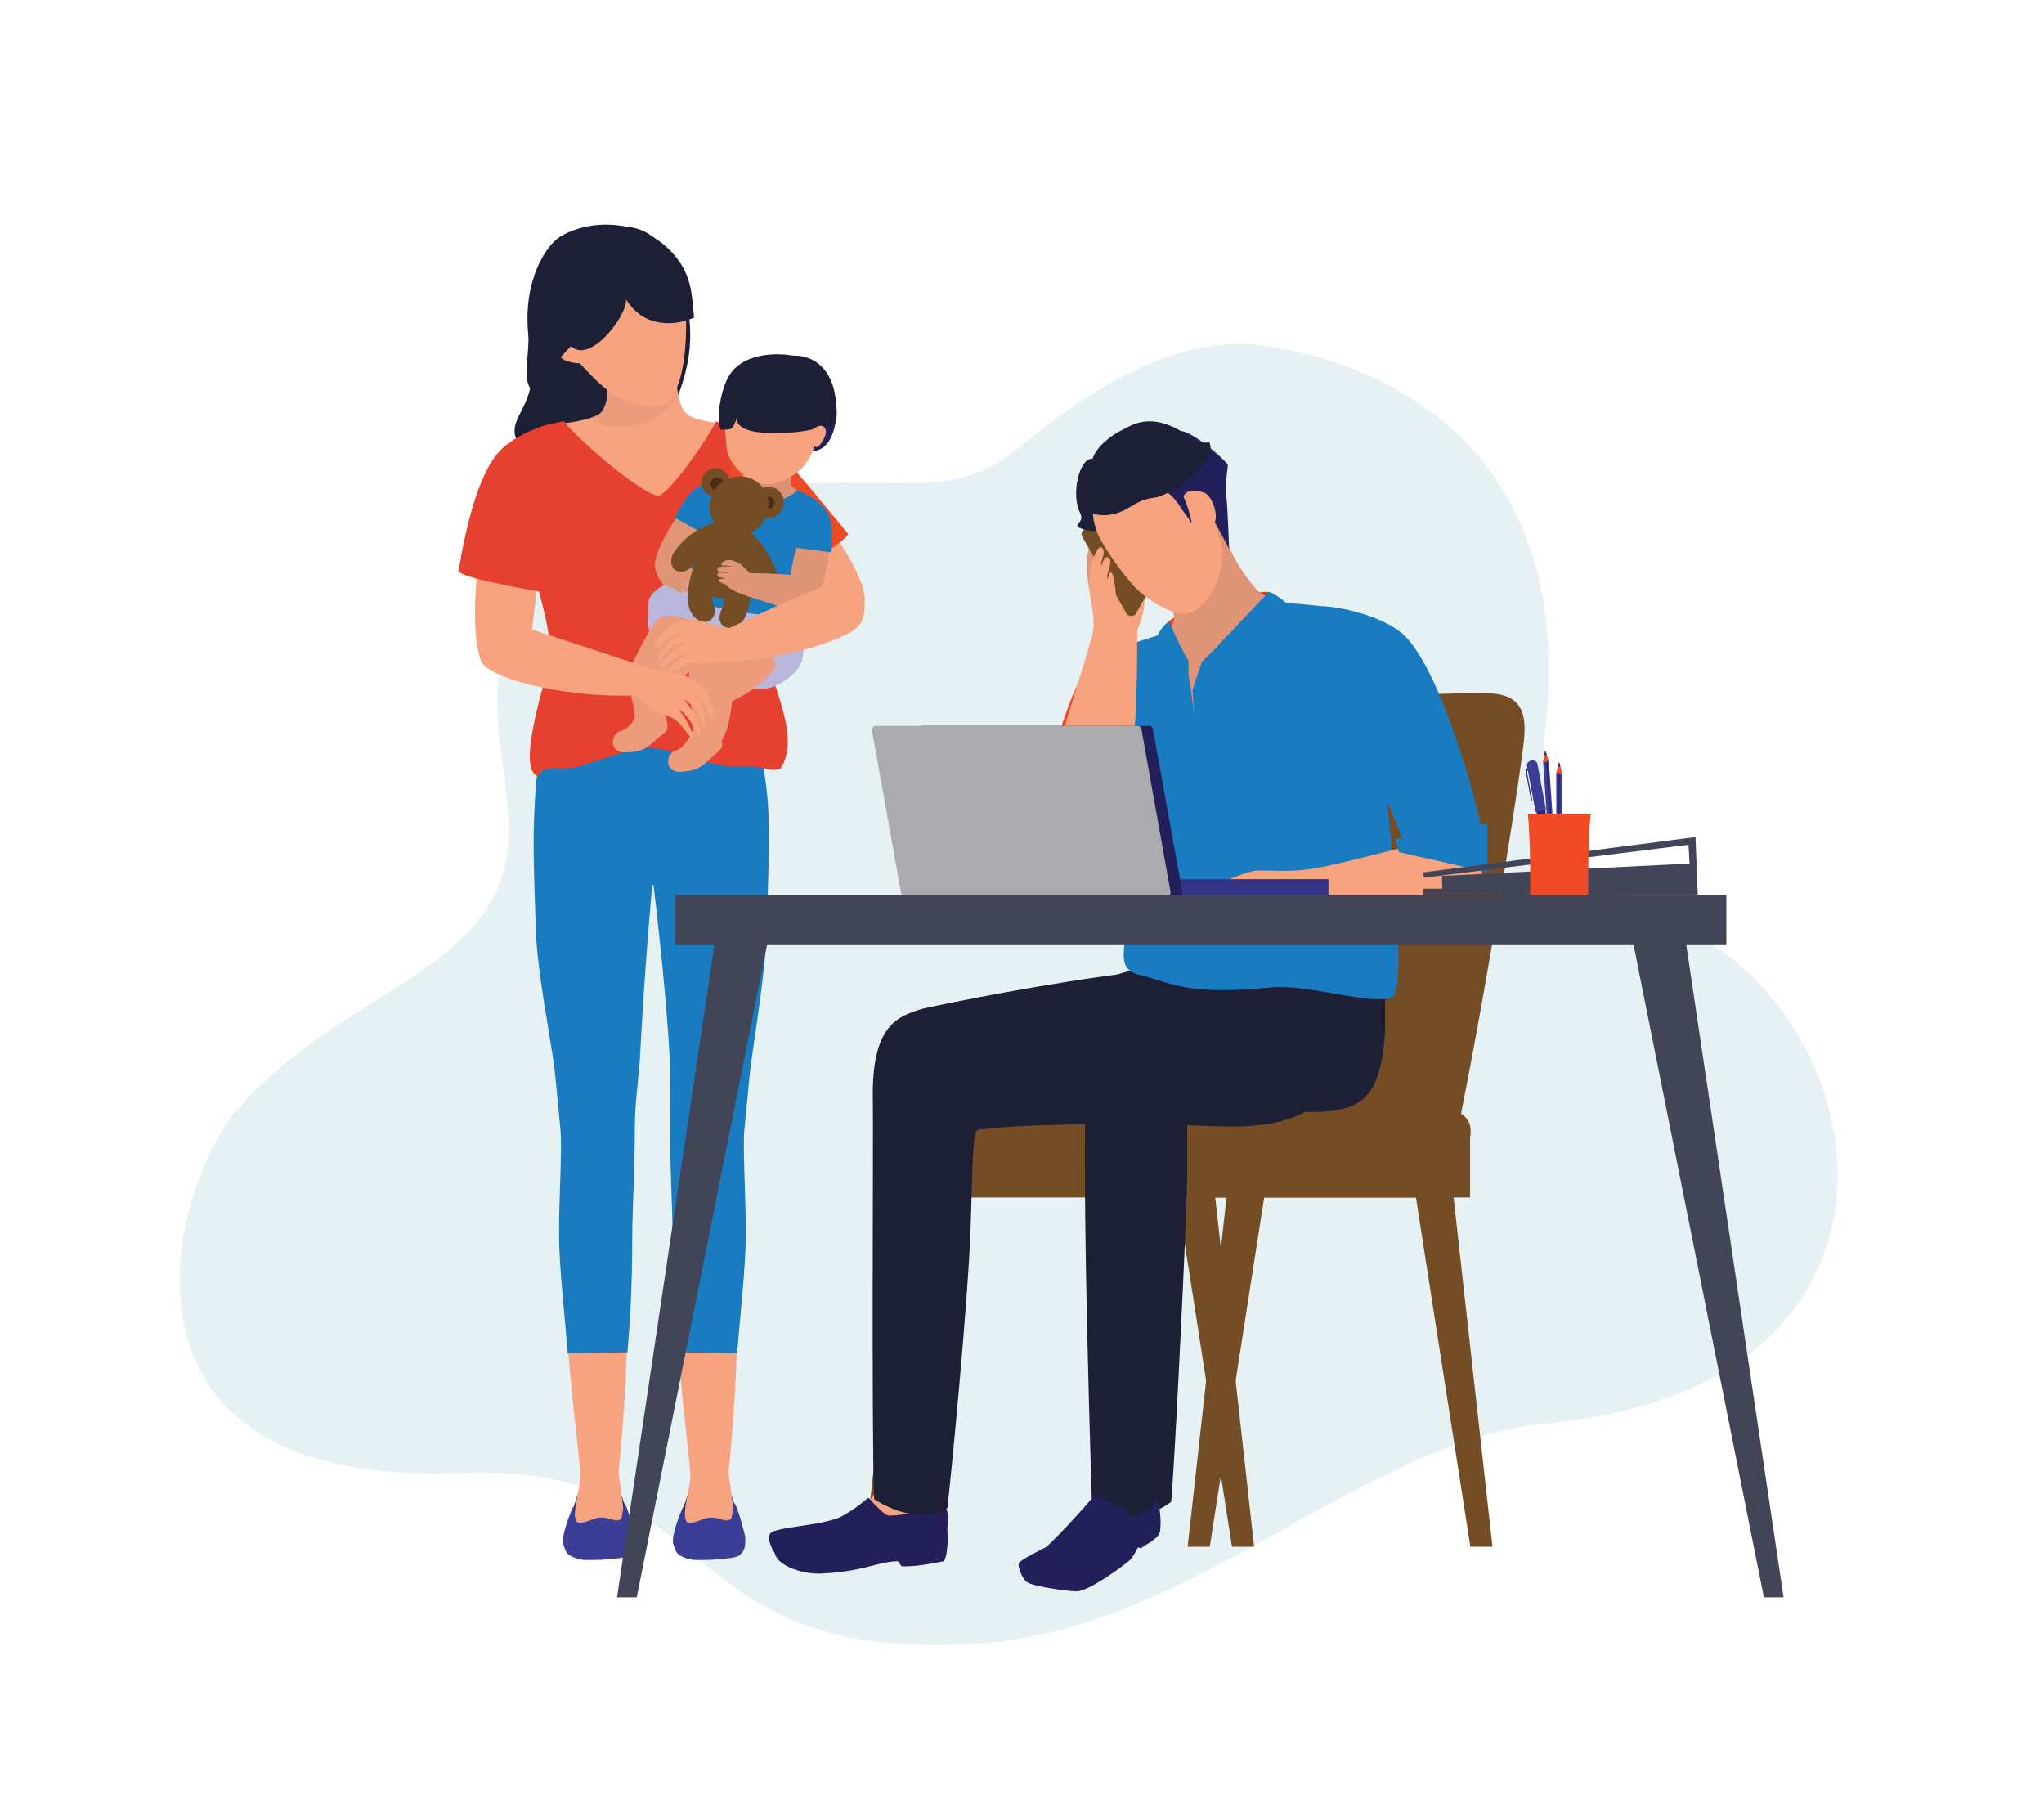 <?xml version="1.0" encoding="utf-8"?>
<!-- Generator: Adobe Illustrator 25.4.4, SVG Export Plug-In . SVG Version: 6.00 Build 0)  -->
<svg version="1.1" id="Layer_1" xmlns="http://www.w3.org/2000/svg" xmlns:xlink="http://www.w3.org/1999/xlink" x="0px" y="0px"
	 viewBox="0 0 3207.67 2836.42" style="enable-background:new 0 0 3207.67 2836.42;" xml:space="preserve">
<style type="text/css">
	.st0{fill:#E6F1F4;}
	.st1{fill:#2C2A6D;}
	.st2{fill:#F8A380;}
	.st3{fill:#3B3E96;}
	.st4{fill:#197BC0;}
	.st5{fill:#1C1F35;}
	.st6{fill:#EC9B7B;}
	.st7{fill:#E64031;}
	.st8{fill:#F04A24;}
	.st9{fill:#231F5A;}
	.st10{fill:#BAB7DC;}
	.st11{fill:#E09476;}
	.st12{fill:#DC9174;}
	.st13{fill:#754D25;}
	.st14{fill:#4C2D15;}
	.st15{fill:#01B086;}
	.st16{fill:#D44327;}
	.st17{fill:#424557;}
	.st18{fill:#343487;}
	.st19{fill:#ABABAE;}
	.st20{fill:#2D2B6F;}
	.st21{fill:#231F20;}
</style>
<path class="st0" d="M371.63,1741.91c125.93-144.89,290.36-189.78,376.96-295.83c132.31-162.03-60.21-329.09,98.94-540.98
	c128.36-170.9,308.8-142.38,433.77-147.17c123.93-4.75,220.63,17.6,300.98-42.73c44.26-33.23,198.64-175.65,362.95-175.65
	c70.82,0,544.42,61.71,479.14,611.92c-19.3,260.3,169.01,277.69,242.33,318.54c287.6,160.25,362.84,706.41-237.09,763.08
	c-295.45,27.91-555.25,323.74-896.55,346.07c-488.18,31.94-392.24-284.67-809.95-267.93
	C135.9,2334.79,269.74,1859.13,371.63,1741.91z"/>
<g>
	<path class="st1" d="M1148.21,2347.12c5.31,13.28,6.81,26.98,12.46,42.84c4.44,12.46,2.1,26.1,0.82,34.85
		c-0.51,3.48-87.85,5.76-93.49,2.75c-2.81-1.5-8.12-24.42-1.93-42.5c6.24-18.24,10.65-33.06,11.77-35.94
		C1094.93,2305,1140.35,2327.48,1148.21,2347.12z"/>
	<path class="st2" d="M1143,2313.75c0,0,17.96-166.27,13.21-285.09c-0.53-13.28,6.62-72.87,3.5-81.51
		c-16.6-46.01-84.23-37.37-104.97,2.69c-6.08,11.73,5.34,78.95,5.38,93.8c0.19,75.06,22.51,248.26,23.34,268.36
		C1084.52,2337.8,1130.74,2333.43,1143,2313.75z"/>
	<path class="st2" d="M1083.74,2308.96l59.58,2.25c0,0,4.4,30.1,7.59,56.35c1.94,15.94,1.91,29.35,8.04,37.02
		c16.24,20.31-87.3,18.38-87.3,18.38s1.67-17.55,3.4-52.95C1075.83,2353.93,1084.26,2330.07,1083.74,2308.96z"/>
	<path class="st3" d="M1113.46,2381.2c-8.25-0.09-27.5,12.2-35.61,6.74c-3.78-2.55-3.89-27.32-6.17-22.72
		c-2.36,4.74-16.06,36.83-15.76,54.93c4.68,16.03,5.18,19.51,23.02,25.67c9.64,3.33,29.65,1.27,36.74,1.77
		c6.44-1.47,37.13-1.62,43.82-6.64c11.74-8.8,9.71-18.83,10.05-29.08c0.07-2.22-12.21-48.61-16.75-53.01
		c-1.99-1.93-3.18,22.24-5.79,24.42C1139.09,2389.9,1130.85,2380.28,1113.46,2381.2z"/>
	<path class="st1" d="M975.58,2347.12c5.31,13.28,6.81,26.98,12.46,42.84c4.44,12.46,2.1,26.1,0.82,34.85
		c-0.51,3.48-87.85,5.76-93.49,2.75c-2.81-1.5-8.12-24.42-1.93-42.5c6.24-18.24,10.65-33.06,11.77-35.94
		C922.3,2305,967.72,2327.48,975.58,2347.12z"/>
	<path class="st2" d="M970.37,2313.75c0,0,17.96-166.27,13.21-285.09c-0.53-13.28,6.62-72.87,3.5-81.51
		c-16.6-46.01-84.24-37.37-104.97,2.69c-6.07,11.73,5.34,78.95,5.38,93.8c0.19,75.06,22.51,248.26,23.34,268.36
		C911.89,2337.8,958.11,2333.43,970.37,2313.75z"/>
	<path class="st2" d="M911.11,2308.96l59.58,2.25c0,0,4.4,30.1,7.59,56.35c1.94,15.94,1.91,29.35,8.04,37.02
		c16.24,20.31-87.3,18.38-87.3,18.38s1.67-17.55,3.4-52.95C903.21,2353.93,911.63,2330.07,911.11,2308.96z"/>
	<path class="st3" d="M940.83,2381.2c-8.25-0.09-27.5,12.2-35.61,6.74c-3.78-2.55-3.88-27.32-6.17-22.72
		c-2.36,4.74-16.06,36.83-15.76,54.93c4.68,16.03,5.18,19.51,23.02,25.67c9.64,3.33,29.65,1.27,36.74,1.77
		c6.44-1.47,37.13-1.62,43.82-6.64c11.74-8.8,9.71-18.83,10.05-29.08c0.07-2.22-12.21-48.61-16.75-53.01
		c-1.99-1.93-3.18,22.24-5.79,24.42C966.46,2389.9,958.22,2380.28,940.83,2381.2z"/>
	<path class="st4" d="M1028.03,1000.61c0,0-152.78-44.99-168.65-29.21c-9.1,9.05,27.69,23.37,23.33,92.41
		c-0.58,9.11-38.13,109.22-42.11,172.96c-4.26,68.09-4.31,88.48,0.28,223.4c2.2,64.62,23.81,172.53,29.12,215.03
		c1.87,14.96,5.85,61.02,9.29,94.28c3.98,38.51-4.28,133.43-1.33,193.88c2.75,56.39,8.6,103.3,12.92,160.03l93.82-1.55
		c3.21-42.89,7.47-90.62,7.47-181.05c0-39.84,4.07-104.16,4.07-171.88c0-38.72,6.64-82.33,7.97-107.56
		c7.11-135.04,17.45-264.71,29.88-376.45C1060.03,1051.59,1028.03,1000.61,1028.03,1000.61z"/>
	<path class="st4" d="M1019.72,1000.61c0,0,122.58-6.48,138.45,9.29c8.32,8.27-15.33-17.63-6.56,37.96
		c1.66,10.5,35.77,86.86,47.73,163.88c10.31,66.41,7.84,104.45,4.06,246.43c-1.72,64.64-20.34,174.52-25.65,217.02
		c-1.87,14.96-5.86,61.02-9.3,94.28c-3.98,38.51,4.28,133.43,1.33,193.88c-2.75,56.39-8.6,103.3-12.92,160.03l-93.82-1.55
		c-3.21-42.89-7.47-90.62-7.47-181.05c0-39.84-4.07-104.16-4.07-171.88c0-38.72,1.33-74.36,0-99.59
		c-7.11-135.04-25.42-272.68-37.84-384.41C987.72,1051.59,1019.72,1000.61,1019.72,1000.61z"/>
	<path class="st4" d="M1093.92,1400.95c-16.59,39.96-15.89-13.28-58.43-13.28c-42.54,0-95.61,59.76-100.92-37.18
		c-2.37-43.2,47.76-140.76,90.3-140.76C1067.4,1209.73,1152.35,1260.19,1093.92,1400.95z"/>
</g>
<path class="st2" d="M1214.79,719.82c0,0,139.42,152.4,142.45,220.55c1.29,28.96-75.38,44.42-101.84,18.63
	c-26.46-25.79-111.79-173.57-110.88-188.8C1145.44,754.97,1204.87,715.4,1214.79,719.82z"/>
<path class="st5" d="M1041.87,670.13c39.96-79,54.66-142.42,27.38-227.14c-31.15-96.74-89.72-86.67-104.06-88.65
	c-30.98-4.29-95.51,16.69-117.3,64.54c-25.23,55.41-12.47,123.65-14.12,174.74c-1.98,60.94-62.92,77.22,7.83,128.35
	C882.12,751.25,1013.02,727.15,1041.87,670.13z"/>
<g transform="matrix(1,0,0,1,-686.424,141.326)">
	<path class="st2" d="M1743.28,376.98c2.79,16.98-0.26,89.69,13.09,120.2c8.06,18.43,26.33,20.39,66.25,27.18
		c23.88,2.96-66.61,231.96-89.25,248.52c-22.62,16.55-31.61-1.37-53.39-17.8c-21.77-16.44-137.61-231.28-112.43-231.92
		c15.25-0.95,60.21-8.98,64.18-19.39c17.16-15.25,6.73-120.53,6.3-128.16C1650.92,364.81,1740.08,357.45,1743.28,376.98z"/>
</g>
<path class="st2" d="M830.7,1026.77c0,0,28.89-271.76,45.42-308.62c7.37-16.43-68.41-31.63-93.78,11.03
	c-24.68,41.52-61.99,315.5-12.71,318.71C779.49,1048.54,821.68,1032.6,830.7,1026.77z"/>
<g transform="matrix(0.967,0.028,-0.027,0.937,491.145,117.331)">
	<path class="st2" d="M437.63,422.69c-9.57-8.47-27.56-20.28-36.73-8.06c-17.54,23.37,5.85,38.89,15.49,47.43
		c9.64,8.53,38.81,10.35,42.35,3.79C462.28,459.29,447.27,431.23,437.63,422.69z"/>
</g>
<g transform="matrix(1,0,0,1,-686.424,141.326)">
	<path class="st6" d="M1751.18,409.31c-4.45,34.32-3.81,61.02-3.39,69.92c-20.98,56.57-127.55,61.02-131.36,33.69
		c43.86-7.63,13.35-114.41,6.99-130.94C1664.41,395.32,1750.54,376.89,1751.18,409.31z"/>
	<path class="st2" d="M1622.2,233.97c32.4-6.2,76.08-11.19,99.74,15.16c23.66,26.37,37.05,50.73,40.04,86.44
		c2.88,34.39,3.23,130.07-30.14,155.81c-16.71,12.89-63.88-2.86-80.08-12.39c-23.85-14.03-51.07-45.18-76.29-73.42
		c-25.21-28.26-46.43-40.32-46.75-85.24C1528.33,267.21,1572.79,243.43,1622.2,233.97z"/>
</g>
<path class="st7" d="M846.53,670.01c0,0,29.59-8.53,39.12-9.03c8.09,16.65,118.05,113.69,147.14,116.72
	c14.1,1.46,78.13-88.96,90.56-116.22c33.9,4.66,56.15,13.38,55.16,18.55c-17.56,91.94,18.98,178.61,8.81,244.72
	c-5.44,35.38,14.56,94.44,16.69,107.54c6.67,41,53.77,126.08,20.39,174.28c-21.84,5.29-16.07-5.22-74.16-3.71
	c-30.22,0.79-99.63-29.08-131.64-29.66c-35.95-0.65-108.21,36.07-139.05,33.37c-47.43-4.14-26.95,19.26-38.94,9.27
	c-27.81-16.69,16.39-154,20.2-170.21c10.38-44.12-17.78-119.07-18.35-133.86c-2.13-55.44-0.41-72.37-1.85-92.7
	C835.2,742.72,848.22,689.5,846.53,670.01z"/>
<path class="st8" d="M1165.54,821.48c-8.79-18.68-14.55-19.14-18.11-61.02c-3.45-40.58-4.09-83.36-9.53-96.47
	c17.94,1.74,67.69,16.39,89.62,52.62c21.03,19.29,87.08,101.78,102.99,120.53c6.14,7.24-97.67,69.74-102.23,77.8
	C1215.64,937.25,1167.81,826.3,1165.54,821.48z"/>
<g transform="matrix(1,0,0,1,-686.424,141.326)">
	<path class="st5" d="M1668.92,328.36c30.51,49.58,84.26,39.18,106.78,28.6c-3.81-31.46-1.73-62.24-29.7-96.57
		c-51.48-61.97-139.22-58.16-183.08-28.61c-18.2,12.27-56.08,65.11-47.5,151.87c2.63,26.63-10.49,73.41,5.72,86.76
		c13.35-2.86,33.6-42.83,61.48-68.5C1612.67,430.37,1670.82,354.1,1668.92,328.36z"/>
</g>
<path class="st7" d="M859.63,930.35c0,0-126.87-20.27-140.22-33.62c3.81-19.07,21.3-141.97,64.43-188.61
	c25.2-27.26,72.21-41.12,77.23-42.12C862.08,682.54,855.81,901.74,859.63,930.35z"/>
<path class="st9" d="M1307.17,610.65c0,0,12.68,38.98-1.74,72.75c-14.42,33.77-41.87,22.86-41.87,22.86l2.41-78.04
	C1265.97,628.23,1299.18,599.23,1307.17,610.65z"/>
<path class="st10" d="M1088.01,903.29c6.94,0.44,12.68,14.21,27.37,14.04c23.65-0.27,131.57,0.81,142.09,52.19
	c4.33,21.12,5.35,52.49,1.33,66.26c-5.09,17.46-21.91,29.43-32.77,35.74c-26.95,15.66-52.27,13.4-88.81-15.29
	c-12.65-4.33-43.73-34.18-62.17-40.03c-41.05-13-36.7-10.73-43.69-15.83c-17.9-13.06-15.07-12.71-13.36-56.98
	C1018.67,925.97,1065.31,901.85,1088.01,903.29z"/>
<path class="st11" d="M1027.47,884.8c3.41-31.06,39.81-81.2,43.81-87.94c17.1-28.81,36.84-29.9,43.1-36.15
	c36.34-10.81,19.43,23.17,23.67,31.57c2.28,4.52-26.58,26.39-64.28,93.65c-6.39,7.32-13.47,31.27-30.4,29.1
	C1032.49,913.63,1026.9,889.97,1027.47,884.8z"/>
<g transform="matrix(0.738,0,0,0.738,-706.197,731.721)">
	<path class="st12" d="M2528.3-46.67c-1.55,16.65,13.18,54.73,7.39,70.03c-2.69,7.11-19.95,4.26-35.53,9.05
		c-19.31-2.3,1.41,60.66,15.96,78.04c14.54,17.37,85.5,19.68,103.86,11.83c18.36-7.86,70.77-46.35,52.11-60.22
		c-7.75-2.12-26.39-13.76-31.93-21c-5.59-7.3,7.07-59.47,9.24-85.54C2666.14-81.47,2533.34-100.72,2528.3-46.67z"/>
</g>
<path class="st4" d="M1121.24,754.98c0,0,21.54-5.58,36.49-3.51c2.41,12.85,29.73,41.21,34.51,43.81c0,0,49.8-12.63,58.41-26.28
	c17.53,6.71,39.42,18.87,42.96,32.94c10.58,42.06-21.88,156.48-36.83,168.39c-191.84-13.31-171.91-41.53-172.09-45.55
	c-0.48-10.41-0.72-31.38,1.69-40.9c3.07-12.09,6.99-36.66,9.94-49.86C1107.97,781.91,1117.35,767.3,1121.24,754.98z"/>
<g>
	<g transform="matrix(0.738,0,0,0.738,-700.559,728.085)">
		<path class="st2" d="M2566.98-188.03c-30.84,9.67-53.98-7.91-66.13,17.49c-13.02,27.2-15.46,55.78-10.8,88.19
			c3.16,22,2.47,51.15,8.21,63.74c17.99,39.51,50.97,57.71,77.28,61.12c28.05,3.63,73.1-18.29,93.2-52.75
			c27.6-47.32,19.81-99.74,19.59-104.03c-2.68-50.71-3.46-37.29-24.01-76.22C2640.02-236.52,2614.01-202.78,2566.98-188.03z"/>
	</g>
	<g>
		<g transform="matrix(0.758,0,0,0.758,-747.226,709.843)">
			<path class="st5" d="M2512.22-72.97c-10.43,26.04-9.4,26.47-34.66,25.88c-8.65-27.4-0.38-73.29,12.41-101.85
				c27.71-61.85,111.08-56.1,136.7-51.57c62.09-0.38,83.89,49.38,88.5,85.72c6.67,52.65,5.82,59.59-40.15,65.23
				C2642.88-38.72,2503.03-26.72,2512.22-72.97z"/>
		</g>
	</g>
	<g transform="matrix(0.713,0.02,-0.02,0.691,180.701,717.147)">
		<path class="st2" d="M1531.98-84.41c1.5-11.08-3.93-7.32,2.55-24.02c19.33-15.82,27.34-3.45,27.04,8.54
			c-1.51,11.16-14.8,38.1-22.53,31.82C1533.15-70.22,1530.47-73.25,1531.98-84.41z"/>
	</g>
</g>
<path class="st4" d="M1126.65,850.38l-67.15-37.92c0,0,21.31-56,64.42-57.95C1127.23,786.18,1132.75,828.95,1126.65,850.38z"/>
<path class="st11" d="M1073.14,890.69c0,0,3.15-7.1,4.13-11.28c-5.73-4.79-26.3-11.11-33.24-2.46c-4.86,6.06-6.24,9.8-3.15,15.43
	c4.32,7.9,11.75-4.09,11.75-4.09S1068.11,895.38,1073.14,890.69z"/>
<path class="st11" d="M1060.72,878.93c18.55,2.42,21.32,9.81,25.07,13.63c5.14,5.22,7.57,8.56,9.17,18.39
	c1.02,6.28-3.47,7.79-5.26,3.72c-2.2-5.01-7.61-9.67-7.96-9.37c-0.36,0.31,5.47,7.25,6.95,13.84c1.49,6.58-4.32,7.91-6.88,2.89
	c-2.29-4.46-8.67-10.45-6.56-7.21c9.71,14.87,0.43,15.95-1.64,13.1c-1.94-2.67-3.89-4.11-4.92-4.49c-0.7-0.26-0.31-2.72,2.27,4.05
	c1.03,2.69-4.07,4-7.4,1.75c-9.01-10.22-8.23-5.59-17.92-9.75c-13.35-5.73-11.77-16.99-5.79-26.86
	C1044.52,884.9,1056.26,878.35,1060.72,878.93z"/>
<path class="st6" d="M1043.56,1121.67c2.67-15.42,7.99-33.2,10.59-47.28c9.74-6.07,53.99-39.81,64.02-46.29
	c-2.7-6.13,6.59-25.2-15.51-41.23c-30.65-22.24-58.72-27.82-74.44-11.45c-3.48,3.63-31.21,52.85-38.34,72.42
	c-9.65,24.58,7.99,59.73,6.25,79.65c-5.07,7.81-12.92,17.38-22.07,19.71c-16.32,4.17-18.01,33.4,5.7,33.37
	c23.71-0.03,32.93-4.46,49.4-19.58c16.47-15.12,22.23-11.7,15.97-35.51C1044.76,1124.1,1044.23,1122.84,1043.56,1121.67z"/>
<path class="st6" d="M1216.38,1046.74c0.65-28.4-26.51-44.98-46.33-48.45c-22.81-3.99-59.63,17.38-78.2,34.29
	c-2.24,1.55-3.96,3.21-4.98,4.89c-1.47,1.58-2.73,3.09-3.74,4.49c0.32,1.07,0.68,2.17,1.07,3.27
	c-10.78,33.72,6.35,65.82,3.24,100.64c-0.09,0.18-0.17,0.36-0.23,0.55c0,0-11.19,26.81-27.12,31.45
	c-16.17,4.71-16.89,33.98,6.81,33.16c23.7-0.82,32.77-5.55,48.72-21.22c14.07-13.81,20.29-12.95,16.74-28.71l1.01,0.18
	c6.35-14.17,10.07-17.87,15.73-61.21C1188.53,1081.55,1216.24,1052.91,1216.38,1046.74z"/>
<path class="st13" d="M1197.31,765.25c-12.57-16.48-34.47-21.88-53.39-14.53c-0.65-2.58-1.77-5.08-3.44-7.34
	c-7.07-9.6-20.8-11.47-30.68-4.2c-9.89,7.26-12.18,20.94-5.12,30.54c3.04,4.12,7.33,6.82,12.01,7.97
	c-5.62,14.27-4.15,30.8,5.44,43.82c15,20.38,44.09,24.43,64.98,9.06c6.49-4.77,11.42-10.86,14.69-17.6c6.12,0.76,12.58-0.75,18-4.74
	c11.12-8.18,13.62-23.65,5.59-34.56C1218.85,764.8,1207.35,761.68,1197.31,765.25z"/>
<g>
	<path class="st14" d="M1132.81,756.78c0.56-0.41,1.14-0.75,1.7-1.13c-0.3-0.92-0.7-1.81-1.3-2.62c-3.17-4.32-9.42-5.13-13.96-1.79
		c-4.52,3.33-5.62,9.54-2.44,13.86c1.23,1.67,2.91,2.79,4.78,3.38C1124.56,764.1,1128.28,760.12,1132.81,756.78z"/>
	<path class="st14" d="M1204.55,779.39c1.9,6.26,2.39,12.81,1.54,19.22c1.89-0.12,3.79-0.76,5.46-1.99
		c4.44-3.27,5.49-9.37,2.36-13.62C1211.71,780.03,1208.06,778.78,1204.55,779.39z"/>
</g>
<path class="st13" d="M1125.58,818.35c0,0-43.01,9.96-67.7,48.25c-16.61,25.76,16.35,48.58,36.98,9.14
	c-0.13,28.06,0.35,54.71,29.39,62.11c37.46,9.55,55.39-38.68,55.39-38.68s7.64,33.5,29.27,29.71c37.04-6.49-18.09-89.9-33.26-93.89
	C1168.38,833.08,1135,837.62,1125.58,818.35z"/>
<g>
	<path class="st15" d="M1220.76,905.62c-8.07,2.21-22.16,6.91-31.35,14.61c4.57,5.79,10.94,10.14,19.5,8.64
		C1220.3,926.88,1222.96,917.61,1220.76,905.62z"/>
	<path class="st13" d="M1086,888.4c-6.42-9.4-20.55-17.39-28.41-21.31C1043.86,889.18,1066.39,908.8,1086,888.4z"/>
</g>
<path class="st13" d="M1143.13,919.12c-4.45,6.21-8.62,33.47-9.82,35.93c-10.03,20.54,0.45,32.57,18.26,29.71
	c31.45-5.06,32.65-98.01,26.4-109.5l-74.61-23.33c0,0-47.9,95.7-8.57,120.1c19.42,12.05,32.65-7.87,24.49-25.13
	c-2.93-6.21-2.52-20.64-2.04-24.87L1143.13,919.12z"/>
<path class="st13" d="M1160.54,980.61c-3.96-9.59-11.45-22.15-27.15-25.74c-0.03,0.06-0.07,0.13-0.09,0.18
	c-10.03,20.54,0.45,32.57,18.26,29.71C1155.09,984.19,1157.6,982.21,1160.54,980.61z"/>
<g>
	<g>
		<path class="st9" d="M1136.72,903.01l-1.32-0.11c0.53-6.98,3.37-16.66,3.49-17.06l1.28,0.38
			C1140.14,886.32,1137.25,896.16,1136.72,903.01z"/>
	</g>
	<g>
		<path class="st9" d="M1143.12,896.4c-4.17-0.13-11.76-1.17-12.08-1.22l0.18-1.31c0.08,0.01,7.84,1.08,11.94,1.2L1143.12,896.4z"/>
	</g>
</g>
<path class="st13" d="M1120.78,951.07c-11.19,1.23-25.36,6.94-34,13.49c2.14,2.9,4.74,5.45,8,7.47
	C1112.65,983.12,1125.22,967.15,1120.78,951.07z"/>
<path class="st11" d="M1296.8,809.19c-15.6-22.8-39.91-2.18-42.51,19.13c-2.09,17.16-6.75,37.8-14.18,73.74
	c-17.23-1.87-43.5-2.5-63.33-2.9c-7.34-6.27-13.99-15.41-20.84-17.44c-7.02-2.1-9.31-4.77-18.75-1.57
	c-6.03,2.04-6.61,7.47-2.17,7.14c5.46-0.41,13.46,1.44,13.36,1.9c-0.1,0.46-11.37-1.62-17.89,0.16c-6.51,1.77-6.4,7.25-0.77,7.17
	c5.02-0.06,17.15,3.15,13.3,2.87c-5.78-0.42-9.93-1.38-12.8-1.09c-7.15,0.7-4.08,6.8-1.34,7.22c5.87,0.89,8.26,2.56,9.29,3.44
	c-0.8-0.42-2.82-1.02-7.17-0.73c-2.43,0.16-4.54,4.44,1.64,6.27c8.74,3.6,12.09,10.05,21.95,13.79c2.71,1.02,17.95,7.14,21.3,8.4
	l0.11-0.37c63.49,20.05,59.85,21.78,90.25,21.17c0,0,18.2-10.18,18.57-23.94C1302.64,896.25,1305.94,821.79,1296.8,809.19z"/>
<path class="st2" d="M1144.45,985.54c-20.7,0.01-47.96-16.73-62.71-12.81c-11.28,3.02-24.7,3.06-35.85,14.37
	c-18.72,19-21.01,31.12-15.61,31.1c1.28,0,11.33-11.93,17.08-16.08c7.07-5.11,30.11-13.65,30.36-12.95
	c0.25,0.71-21.54,9.28-28.9,17.14c-7.36,7.84-20.89,30.42-15.29,30.03c4.08-0.3,14.95-17.04,22.52-21.86
	c6.75-4.28,28.36-9.82,22.9-6.99c-38.54,20.04-48.81,42.73-40.86,41.34c2.29-0.41,9.19-6.17,18.1-13.3
	c10.71-8.56,23.1-11.22,24.83-10.9c1.17,0.21-10.54,5.73-19.41,13.12c-9.84,8.18-24.67,21.56-17.29,19.81
	c7.14-1.7,10.78-4.15,28.9-14.19c20.63-6.77,27.52,0.37,44.02-2.78c3.51-0.68,15.41-2.81,25.44-1.78
	c87.16-6.44,146.43-25.8,174.58-38.17c33.82-14.86,45.51-24.99,37.1-77.53c-5.08-31.76-48.8-7.86-106.39,15.31
	C1218.4,950.33,1144.45,985.54,1144.45,985.54z"/>
<path class="st2" d="M1112.91,1092.73c-5.89-14.81-18.29-20.08-27.54-27.27c-12.32-9.6-64.63-16.02-64.63-16.02
	c-51.02-18.28-183.11-60.11-198.94-66.06c-63.42-23.84-73.79,30.23-68.3,50.62c9.31,34.53,151.9,62.07,242.26,56.91
	c5.64,3.96,26.58,20.98,30.3,23.47c14.03,9.36,23.19,5.44,39.62,19.75c12.84,16.36,15.26,20.04,21.19,24.4
	c6.14,4.51-2.36-13.66-8.26-25.06c-5.32-10.3-14-19.97-12.83-19.71c1.72,0.38,12.14,7.67,18.7,19.77
	c5.46,10.07,9.59,18.1,11.55,19.37c6.81,4.39,6.17-20.61-21.66-54.18c-3.95-4.76,13.87,8.81,18.45,15.4
	c5.12,7.41,8.64,27.14,12.3,29c5.02,2.54,1.32-23.61-2.43-33.74c-3.74-10.15-20.55-26.57-20.04-27.13
	c0.5-0.55,18.48,16.34,23.02,23.82c3.69,6.08,8.34,21.04,9.52,21.53C1120.2,1129.7,1122.81,1117.61,1112.91,1092.73z"/>
<path class="st4" d="M1244.11,859l59.98,7.55c0,0,10.7-57.77-17.39-75.8C1254.78,770.27,1250.35,813.91,1244.11,859z"/>
<g>
	<polygon class="st13" points="1933.38,2426.94 1968.1,2426.94 1898.06,1798.12 1835.36,1798.12 	"/>
	<polygon class="st13" points="1392.23,2426.94 1357.51,2426.94 1427.56,1798.12 1490.25,1798.12 	"/>
	<path class="st13" d="M1912.65,1100.04l386.53-12.6c0,0,55.98-9.59,61.58,38.36c5.6,47.95-52.77,397.79-126.89,622.43l-455.35-2.15
		C1866.14,1498.91,1877.01,1100.71,1912.65,1100.04z"/>
	<polygon class="st13" points="2307.44,2426.94 2342.16,2426.94 2272.12,1798.12 2209.43,1798.12 	"/>
	<polygon class="st13" points="1898.49,2426.94 1863.77,2426.94 1933.81,1798.12 1996.5,1798.12 	"/>
	<path class="st13" d="M1387.5,1770.39c1.93-15.89,20.07-28.46,42-28.46h757.94c23.2,0,42.18,14.07,42.18,31.26v4.61
		c0,2.36-0.37,4.66-1.05,6.87v94.27h-841.42v-108.56H1387.5z"/>
	<path class="st13" d="M1894.33,1770.39c1.58-15.89,16.43-28.46,34.36-28.46h344.67c18.98,0,34.51,14.07,34.51,31.26v4.61
		c0,2.36-0.3,4.66-0.86,6.87v94.27h-412.98v-108.56H1894.33z"/>
	<path class="st13" d="M2278.23,1095.18c104.28-23.72,117.5,13.64,113.77,61.59c-3.73,47.95-54.54,366.81-99.37,591.46l-123.96-2.15
		c4.82-117.42,32.64-192.81,44.91-280.45C2234.69,1314.78,2254.36,1100.61,2278.23,1095.18z"/>
</g>
<path class="st8" d="M1811.22,1297.43c0,0,34.07-120.99,35.12-133.19c1.05-12.21-35.57-188.46-124.16-134.95
	c-45.33,27.39-97.65,253.34-98.59,284.51C1685.93,1335.52,1755.24,1288.99,1811.22,1297.43z"/>
<path class="st16" d="M1783.52,1302.46c0,0-40.3,81.85-105.78,88.15c-61.53,5.92-64.22-59.18-64.22-59.18l10.07-23.93l154.89-30.22
	L1783.52,1302.46z"/>
<path class="st16" d="M1993.18,929.73c-15.11-7.56-154.89,28.96-161.18,49.11c-12.71,40.67,73.29,106.25,95.13,108.91
	c21.84,2.66,101.63-105.47,94.38-127.8C2017.71,948.24,2002.87,934.58,1993.18,929.73z"/>
<path class="st2" d="M1371.28,2109.85c1.42,38.03,13.64,145.36,15.06,180.11c2.92,71.48-68.87,95.63-62.64,108.42
	c13.53,27.75,151.27-26.16,151.27-26.16c2.09-95.44-0.34-112.01,4.3-248.67C1472.98,2028.53,1370.58,2090.92,1371.28,2109.85z"/>
<g>
	<g transform="matrix(1.485,-0.208,0.315,2.246,-3118.4,-1333.43)">
		<path class="st9" d="M2618.51,1882.55c-4.9,1.29-11.35,5.18-29.47,9.86c-18.65,4.83-64.48,1.4-75.88,4.43
			c-6.72,1.79-3.15,10.14,0.23,14.97c1.01,8.67,25.51,16.85,44.71,18.08c42.77,2.73,59.97-2.47,80.17-1.18
			c4.99,0.52,1.5,3.61,5.82,4.09c16.01,1.78,35.52,0.58,42.86,0.45c-0.97,0.9,6.52-2.07,8.78-22.76c2.67-6.11,4.68-7-0.52-18.49
			c-2.52-5.57-11.81,8.49-58.39,4.67C2633.77,1896.77,2623.98,1888.1,2618.51,1882.55z"/>
	</g>
</g>
<path class="st2" d="M1734,2087.09c-0.9,38.05-8.84,64.14-9.54,98.91c-0.43,21.42,0.88,138.05-1.62,153.15
	c-5.86,35.29-21.64,62.1-17.83,71.31c11.81,28.52,102.91-34.03,102.91-34.03c7.9-95.14,19.45-136.94,24.15-271.23
	C1831.58,2009.97,1734.45,2068.15,1734,2087.09z"/>
<path class="st5" d="M1448.61,1582.49c0,0,548.24-119.97,618.77-44.49c36.07,38.61,31.72,151.79,11.68,179.03
	c-30.24,41.13-89.87,53.54-171.36,50.09c-116.84-4.94-288.04-5.03-372.2,5.18c-10.42,1.26-9.03,66.97-12.44,157.66
	c-4.58,121.69-31.87,400.17-36.39,436.51c0,0-44.54,30.6-114.92-14.31c-4.29-124.88-0.98-574.73-2.01-624.93
	C1367.29,1607.49,1408.57,1594.81,1448.61,1582.49z"/>
<path class="st5" d="M2141.64,1497.38c0,0-298.44,24.29-350.56,27.96c-99.48,41.55-275.72,181.69-258.14,211.55
	c65.34,3.84,252.6,17.16,400.79-20.1C2073.73,1681.59,2184.46,1609.32,2141.64,1497.38z"/>
<path class="st5" d="M1702.19,1746.89c-3.78-103.9,9.5-141.41,46.07-152.28c0,0,128.66-47,225.95-64.96
	c36.36-6.71-182.27-64.68-141.79-83.09c56.42-25.67,194.65-21.43,237.38-21.13c44.03,0.31,75.72,21.76,89.94,36.46
	c15.29,15.81,13.78,100.77,14.03,138.55c0.28,43.63-8.17,89.66-22.32,109.81c-26.31,37.45-68.08,35.99-142.52,32.95
	c-106.73-4.36-147.96-8.5-146.07,18.89L1702.19,1746.89z"/>
<path class="st5" d="M1861.6,1698.26c-0.36,38.56,3.51,102.49-0.12,201.26c-4.45,121.14-19.5,420.61-23.63,456.8
	c0,0-59.92,50.35-124.21,5.61c-3.93-124.38-20.94-674-3.15-726.23C1735.66,1561.8,1862.1,1645.35,1861.6,1698.26z"/>
<path class="st5" d="M1793.55,1769.23c-17.11,40.91-10.79,381.39-4.87,589.53c26.14-5.89,43.11-15.65,43.11-15.65
	c5.11-36.43,23.75-337.88,29.27-459.83c2.67-58.85,2.08-105.42,1.26-141.67C1831.98,1736.25,1804.71,1742.54,1793.55,1769.23z"/>
<path class="st9" d="M1716.51,2347.36c0,0,52.58,13.82,58.11,33.1c15.38-3.95,25.76-9.07,32.97-14.71
	c3.72-2.91,0.49-8.72,2.79-11.83c6.75-9.13,13.81,25.95,9.81,50.3c-4.61,11.75-20.83,18.01-30.09,25.42
	c-4.57-4.77-6.8,3.35-6.8,3.35s-6.28,11.55-10.54,15.24c-10.41,9.01-64.38,49.26-83.94,48.73c-16.46-0.45-69.04-8.17-77.12-14.47
	c-8.71-6.79-13.98-23.66-13.1-28.95c0.86-5.22,34.88-21.96,41.68-25.3C1647.06,2424.89,1705.09,2362.45,1716.51,2347.36z"/>
<path class="st5" d="M1894.03,1572.86c-25.5-15.11-100.44-41.22-217.55,19.22c35.26-57.92,94.54-71.04,115.85-70.52
	c21.31,0.52,130.87,6.19,159.21,21.3C1979.87,1557.98,1921.7,1589.26,1894.03,1572.86z"/>
<g transform="matrix(1.017,0,0,1.017,-1792.99,202.376)">
	<path class="st11" d="M3640.72,597.34c8.4,12.41,13,57.58,61.29,113.29c18.49,21.34,88.08,27.57,98.6,27.01
		c7.68,31.36-52.68,65.44-64.52,86.8c-11.83,21.35-108.37,102.75-133.04,99.92c-30.13-3.47-79.45-126.86-59.79-136.57
		c15-7.83,40.53-18.11,27.8-52.86c-7-19.13-16.97-37.7-34.1-72.91C3533.28,643.29,3631.05,583.07,3640.72,597.34z"/>
</g>
<g transform="matrix(1,0,0,1,-686.424,141.326)">
	<path class="st4" d="M2700.05,804.97c-21.01,17.69-104.67,77.41-127.18,91.94c-1.07,0.69-15.14,44.92-15.14,44.92l2.8,40.39
		l-5.38-42.97l-3.42-20.85c0,0,0.11-21.19-0.58-22.26c-6.02-9.34-19.9-28.65-28.94-45.82c-27.07,7.45-53.01,16.32-56.57,17.11
		c1.92,18.31-27.44,82.44-15.86,180.37c8.16,68.99,10.07,136,7.56,224.14c-2.18,76.39-22.67,103.26,15.11,115.85
		c50.6,11.46,71.17,33.86,209.03,20.15c56.26-5.6,160.3,29.15,188.88,15.11c25.65-11.22-3.78-263.32-6-294.45
		c-7.2-101.28,1.14-277.43-45.63-304.95C2797.34,811.07,2720.99,805.37,2700.05,804.97z"/>
</g>
<path class="st4" d="M1835.15,976.32c0,0,20.07,45.86,30.29,60.97c-2.96,5.62-19.63,19.91-23.32,29.68
	c-3.62,2.84-22.03-39.59-27.75-61.06C1812.23,997.9,1832.47,972.05,1835.15,976.32z"/>
<path class="st4" d="M2032.22,961.21c-1.39,9.74-115.98,104.52-119.37,107.99c-12.45-14.23-17.93-24.91-26.85-30.99
	c14.02-11.55,84.56-88.87,105.29-109.11C2000.92,929.6,2032.85,956.81,2032.22,961.21z"/>
<path class="st11" d="M1749.31,959.83c0,0-14.83-52.46-20.16-62.19c-5.33-9.73-0.91-30.69-4.5-38.74
	c-7.14-16.02-16.68-11.96-15.74-2.2c0.26,2.66-4.22,21.67-3.72,28.1c0.53,6.88,1.93,30.91,3.78,37.77
	C1714.25,942.18,1739.13,975.02,1749.31,959.83z"/>
<path class="st2" d="M1708.96,917.85c0.94,25.5,12.28,51.94,4.72,80.27c-15.45,57.93-71.95,219.83-85.17,319.95
	c-13.32,100.88,93.3,83.87,114.71,34.76c47.8-109.66,40.3-359.51,41.55-363.29c12.8-31.48,11.08-45.78,11.33-53.52
	c1.66-7.93-10.6-23.51-30.75-36.94C1748.87,888.09,1708.45,904.09,1708.96,917.85z"/>
<g>
	<path class="st13" d="M1781.93,963.8c0,0,33.63-60.41,32.07-63.92l-60.06-112.34c-1.13-2.08-9.58-5.23-12.55-3.61l-42.79,50.01
		c-2.85,4.36-0.82,7.52,1.05,10.56l68.38,118.47C1769.84,966.88,1779.08,967.9,1781.93,963.8z"/>
	<path class="st13" d="M1781.05,963.84l32.9-53.21c2.53-3.64,3.28-9.11,1.72-12.63l-59.85-107.62c-1.38-2.79-5.71-7.18-9.89-3.02
		l-40.5,47.67c-3.29,3.42-0.64,6.64,1.24,10.31l66.35,115.26C1774.83,964.52,1778.19,967.94,1781.05,963.84z"/>
</g>
<g>
	<g transform="matrix(1.017,0,0,1.017,-1779.41,209.256)">
		<path class="st2" d="M3454.12,511.71c-18.28,22.04-25.52,62.52-15.82,92.74c9.71,30.22,42.32,72.74,60.21,93.07
			c21.89,24.87,66.73,48.46,82.4,43.01c16.92-1.2,29.87-19.94,36.76-28.66c26.73-53.57,20.52-70.16,5.43-112.06
			c14.91-11.65-2.27-98.27-36.73-117.05C3545.62,460.56,3481.99,478.11,3454.12,511.71z"/>
	</g>
	<path class="st9" d="M1813.39,764.62c0,0,19.22,0.61,37.97,29.28c6.93,10.59,18.87,27.07,18.87,27.07s-3.98-33.2-31.99-77.79
		C1827.87,726.67,1806.67,757.71,1813.39,764.62z"/>
	<path class="st9" d="M1857.76,677.2c21.15,5.85,70.09,48.45,69.22,53.39c-0.46,2.61-4.66,30.77-2.27,50.46
		c1.71,14.03,4.16,79.88,4.16,79.88l-22.31-41.58c5.33-15.76-5.86-41.2-15.39-45.62c-5.9-2.74-34.24-12.09-36.13,13.74
		c-8.44-14.8-33.75-44.75-33.75-44.75l-5.41-73.75C1815.88,668.97,1847.48,674.35,1857.76,677.2z"/>
	<path class="st5" d="M1715.18,806.44c0.5,4.05,0.25,13.27,6.01,25.48c-4.02,4.06-33.8-2.66-30.07-8.51
		c2.9-4.54,8.05-8.12,4.8-16.78c-16.64-30.04-1.69-89.07,18.6-86.75c6.55-19.49,29.75-37.34,47.02-45.46
		c9.17-4.31,32.71-21.93,70.1-8.19c37.04,12.89,39.12,34.34,65.86,27.21c16.06,29-58.57,84.97-87.8,87.73
		C1774.68,784.48,1763.66,816.42,1715.18,806.44z"/>
</g>
<path class="st2" d="M1757.07,954.92c-1.26-9.65-6.3-15.11-6.72-31.9c-0.09-3.59-2.1-7.97-2.1-11.33c0-8.02-4.35-18.27-7.56-10.91
	c-1.55,3.56-2.61,6.43-3.34,8.88c-0.22-3.62,0.05-7.14,1.24-10.98c4.41-14.17,5.56-21.51,1.15-23.72
	c-6.84-3.42-8.65,6.18-11.27,13.09c-0.37-4.13,0.04-8.04,1.51-11.83c4.41-11.33,1.69-19.17-4.72-17
	c-4.28,1.45-13.29,25.16-13.96,33.16c-0.84,10.07-3.23,19.37-2.36,26.42c1.21,9.78,8.42,23.35,16.91,33.17
	c3.72,6.82,8.06,12.43,12.77,14.7c2.96,10.6,8.02,17.31,15.49,11.76C1754.14,978.42,1759.71,975.14,1757.07,954.92z"/>
<path class="st4" d="M2183.95,1564.38c25.65-11.22-3.78-263.32-6-294.45c-2.67-37.58-3.2-85.48-5.21-132.26
	c-9.22-19.47-0.81-4.75-12.72-11.51c0,0-52.89,81.85-49.11,173.77c3.19,77.52-11.54,206.98,11.71,263.77
	C2149.75,1567.87,2172.7,1569.91,2183.95,1564.38z"/>
<path class="st4" d="M2202.78,1319.96c0,0-43.9-102.88-79.27-201.35c-5-13.91-28.57-32.83-33.02-46.08
	c-21.98-65.39-35.45-118.74-21.83-120.93c16.12-2.6,87.93,8.93,128.45,39.67c54.78,41.56,111.45,230.46,129.13,313.71
	C2313.36,1310.04,2260.71,1318.7,2202.78,1319.96z"/>
<path class="st2" d="M2315.73,1328.21c-4.58-4.07-94.62-2.73-108.91,0.47c-29.65,6.62-106.44,27.77-145.57,34.18
	c-36.49,5.97-65.28,2.31-90.16,3.1c-6.53,0.21-37.85,10.39-54.71,20.01c-18.48,10.55-29.87,20.9-26.95,26.41
	c2.59,4.88,8.21-5.62,24.4-9.46c10.12-2.97,27.07-4.12,27.06-3.23c-0.01,0.91-19.89,1.53-31.46,7.53
	c-11.56,5.97-36.72,20.95-28.12,29.75c3.46,3.54,20.23-11.55,29.31-15.14c8.99-3.56,35.58-4.7,28.2-3.67
	c-13.01,1.82-20.37,5.56-27.92,8.68c-26.1,10.78-33.44,24.19-31.59,29.94c2.33,7.21,17.57-7.97,30.61-12.5
	c15.66-5.43,33.28-8.98,35.11-7.92c1.25,0.71-21.91,5-35.01,9.85c-14.52,5.35-28.56,21.66-25.23,26.12
	c5.8,7.74,13.32-7.33,29.16-10.88c7.81-1.75,29.84-7.44,35.96-6.61c29.03-4.95,19.29-1.4,37.82-1.65
	c19.71-0.26,25.4-5.01,67.37-9.47c26.14,3.11,132.01-6.17,149-8.22c37.51-4.52,94.56,1.67,119.64-31.31
	C2335.09,1389.29,2315.73,1328.21,2315.73,1328.21z"/>
<polygon class="st4" points="2195.23,1336.97 2334.38,1368.45 2334.38,1292.89 2189.56,1316.19 "/>
<g>
	<polygon class="st17" points="2657.26,1354.6 2262.9,1374.36 2263.36,1397.03 2658.92,1396.54 	"/>
	<polygon class="st17" points="2233.19,1368.82 2660.74,1313.33 2664.3,1403.55 2233.46,1403.88 2233.08,1394.44 2653.41,1392.55 
		2649.87,1325.48 2234.69,1377.16 	"/>
</g>
<rect x="1829.46" y="1379.48" class="st18" width="255.31" height="39.06"/>
<path class="st9" d="M1850.35,1406.27h-358.08c-2.95,0-5.34-2.39-5.34-5.34l-46.34-256.62c0-2.95,2.39-5.34,5.33-5.34H1804
	c2.95,0,5.34,2.39,5.34,5.34l46.34,256.62C1855.68,1403.88,1853.29,1406.27,1850.35,1406.27z"/>
<path class="st19" d="M1830.77,1406.27h-410.65c-3.46,0-6.27-2.86-6.27-6.38l-45.58-254.54c0-3.52,2.81-6.38,6.27-6.38h410.65
	c3.46,0,6.27,2.85,6.27,6.38l45.58,254.54C1837.05,1403.41,1834.24,1406.27,1830.77,1406.27z"/>
<g>
	<g>
		<polygon class="st20" points="2434.92,1389.54 2444.58,1387.74 2424.62,1269.28 2410.75,1271.87 		"/>
		<g>
			<path class="st21" d="M2415.47,1254.04l-8.32-44.55c-0.19-1.04-0.65-1.95-1.25-2.73c1.66,0.85,2.92,2.36,3.28,4.29l7.97,42.67
				L2415.47,1254.04z"/>
			<path class="st20" d="M2396.57,1213.41l7.97,42.67l-1.68,0.31l-8.32-44.55c-0.65-3.48,1.64-6.83,5.13-7.48
				c2.45-0.46,4.81,0.56,6.23,2.4c-1.23-0.62-2.68-0.89-4.16-0.61C2398.26,1206.8,2395.94,1210.05,2396.57,1213.41z"/>
		</g>
		<path class="st3" d="M2409.81,1273.79l-13.47-72.07c-0.72-3.83,2.37-7.62,6.9-8.46c4.53-0.84,8.78,1.57,9.49,5.4l13.47,72.07
			L2409.81,1273.79z"/>
	</g>
	<g>
		<polygon class="st3" points="2435.56,1400.03 2444.61,1399.43 2430.66,1194.64 2421.62,1195.24 		"/>
		
			<rect x="2431.75" y="1194.7" transform="matrix(0.998 -0.068 0.068 0.998 -82.216 167.631)" class="st20" width="2.79" height="205.26"/>
		<polygon class="st8" points="2421.48,1195.59 2430.85,1194.97 2425.43,1178.54 2424.68,1178.59 		"/>
		<polygon class="st20" points="2423.52,1184.73 2424.68,1178.59 2425.43,1178.54 2427.4,1184.48 		"/>
	</g>
	<g>
		<polygon class="st3" points="2442.5,1418.32 2451.57,1418.32 2451.26,1213.05 2442.19,1213.05 		"/>
		<polygon class="st20" points="2445.67,1418.32 2448.46,1418.32 2448.15,1213.06 2445.36,1213.05 		"/>
		<polygon class="st8" points="2442.03,1213.39 2451.43,1213.39 2447.11,1196.65 2446.35,1196.65 		"/>
		<polygon class="st20" points="2444.79,1202.69 2446.35,1196.65 2447.11,1196.65 2448.67,1202.7 		"/>
	</g>
	<path class="st8" d="M2496.34,1276.62c-5.35,46.71-3.79,146.18-3.79,146.18l-91.41,0.49c0,0,1.81-99.53-3.64-146.67H2496.34z"/>
</g>
<g>
	<polygon class="st17" points="2768.09,2506.31 2798.98,2506.31 2641.91,1453.41 2557.79,1453.41 	"/>
	<polygon class="st17" points="999.24,2506.31 968.34,2506.31 1125.41,1453.41 1209.53,1453.41 	"/>
	<rect x="1059.35" y="1404.39" class="st17" width="1649.84" height="78.57"/>
</g>
</svg>
